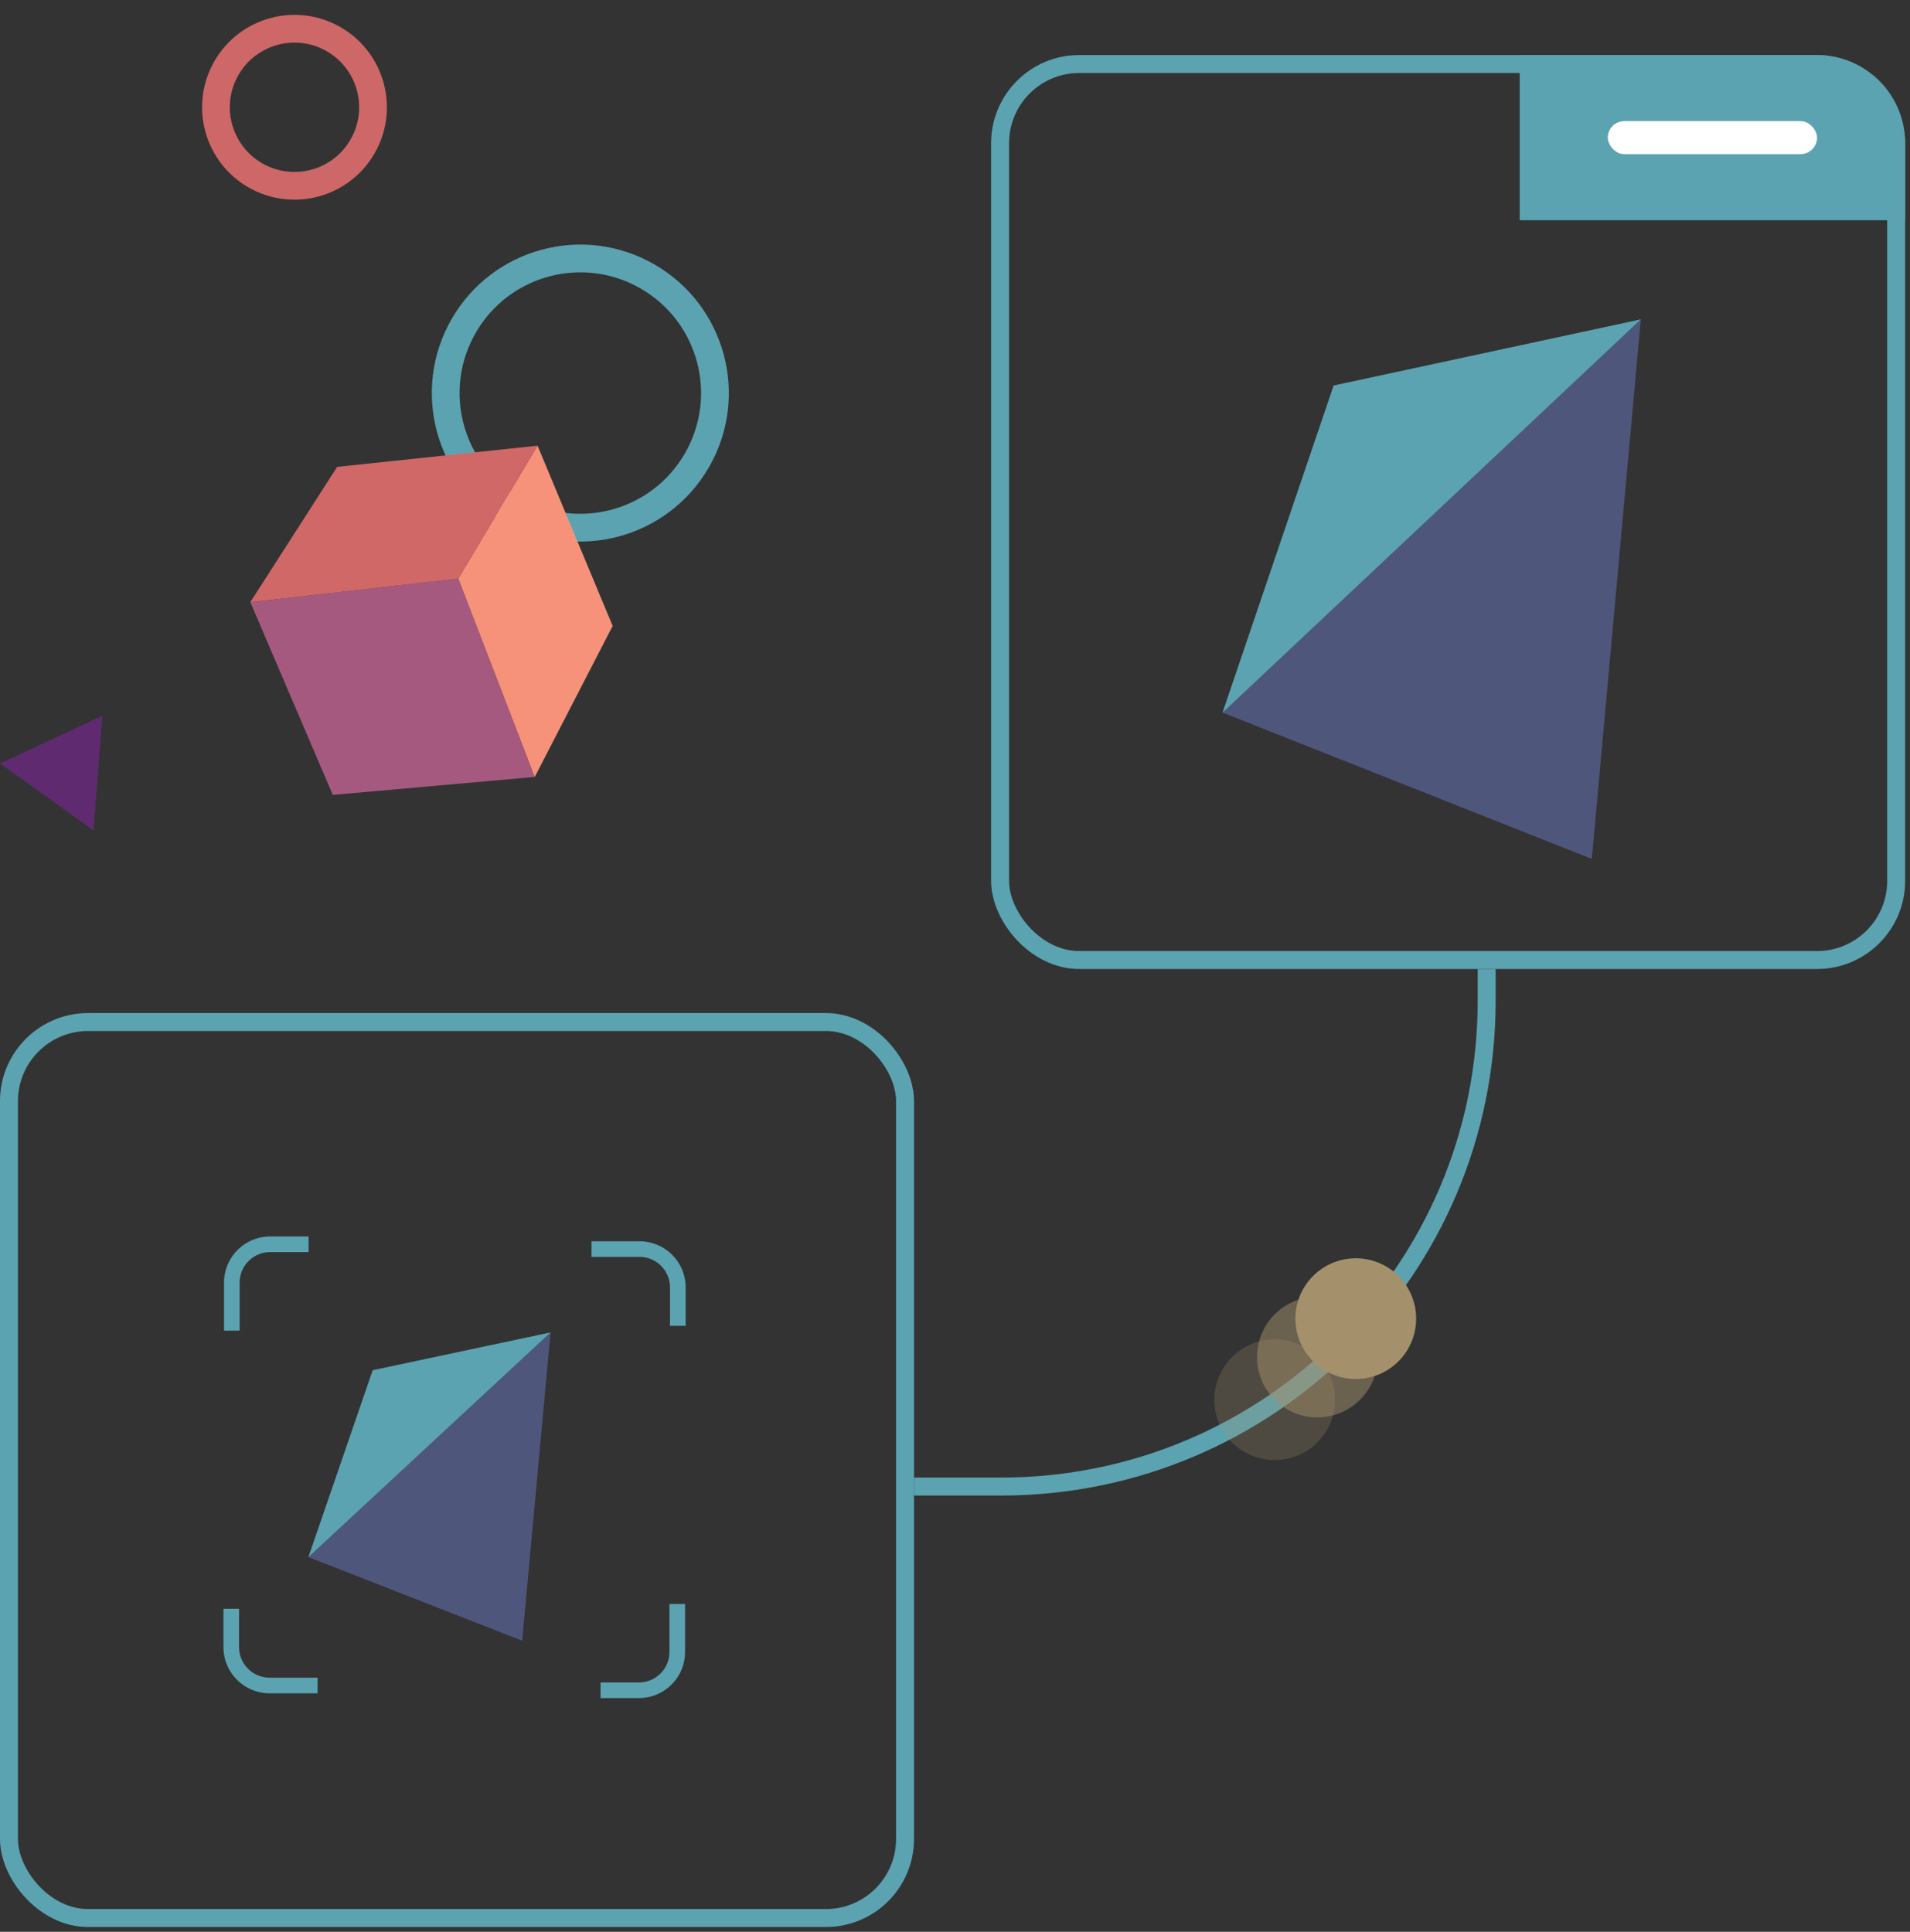 <svg width="261" height="264" fill="none" xmlns="http://www.w3.org/2000/svg"><rect width="100%" height="100%" fill="#333333" stroke="none"/><path d="M75.234 182.086 42.13 212.791l29.226 11.43 3.878-42.135Z" fill="#4E567C"/><path d="m50.93 187.253-8.792 25.552 33.1-30.717-24.307 5.165Z" fill="#5BA3B1"/><path fill-rule="evenodd" clip-rule="evenodd" d="M12.793 113.51 0 104.337l13.99-6.524-1.197 15.697Z" fill="#5F2A6F"/><circle cx="79.3" cy="53.718" r="18.394" transform="rotate(120 79.3 53.718)" stroke="#5BA3B1" stroke-width="3.792"/><circle cx="40.242" cy="14.66" r="10.732" transform="rotate(120 40.242 14.66)" stroke="#CE6767" stroke-width="3.792"/><path d="m34.206 82.289 11.268 26.343 27.602-2.453-10.442-27.116-28.428 3.226Z" fill="#A5597E"/><path d="m62.629 79.063 10.823-18.164L83.72 85.537l-10.647 20.642L62.63 79.063Z" fill="#F69279"/><path d="m46.072 63.804-11.87 18.489 28.427-3.222 10.823-18.163-27.38 2.896Z" fill="#D06868"/><rect x="1.226" y="139.671" width="122.448" height="122.448" rx="10.812" stroke="#5BA3B1" stroke-width="2.453"/><path d="M43.398 230.337h-6.554a5.243 5.243 0 0 1-5.242-5.243v-5.242M92.547 219.196v6.554a5.242 5.242 0 0 1-5.242 5.242h-5.243M80.83 170.702h6.554a5.242 5.242 0 0 1 5.242 5.242v5.243M31.68 181.842v-6.553a5.243 5.243 0 0 1 5.243-5.243h5.243" stroke="#5BA3B1" stroke-width="2.136"/><path d="M203.152 132.425v4.385c0 36.639-29.702 66.342-66.342 66.342h-11.909" stroke="#5BA3B1" stroke-width="2.457" stroke-linejoin="round"/><circle opacity=".5" cx="180.018" cy="185.454" r="8.248" transform="rotate(135 180.018 185.454)" fill="#A4916C"/><circle opacity=".25" cx="174.186" cy="191.286" r="8.248" transform="rotate(135 174.186 191.286)" fill="#A4916C"/><circle cx="185.267" cy="180.205" r="8.248" transform="rotate(135 185.267 180.205)" fill="#A4916C"/><rect x="136.662" y="8.75" width="122.448" height="122.448" rx="10.812" stroke="#5BA3B1" stroke-width="2.453"/><path d="m224.218 43.64-57.181 53.734 50.481 20.003 6.7-73.737Z" fill="#4E567C"/><path d="m182.239 52.683-15.187 44.716 57.173-53.755-41.986 9.039ZM207.667 7.523h40.631c6.649 0 12.038 5.39 12.038 12.04v10.533h-52.669V7.523Z" fill="#5BA3B1"/><rect x="219.706" y="16.552" width="28.592" height="4.514" rx="2.257" fill="#fff"/></svg>
